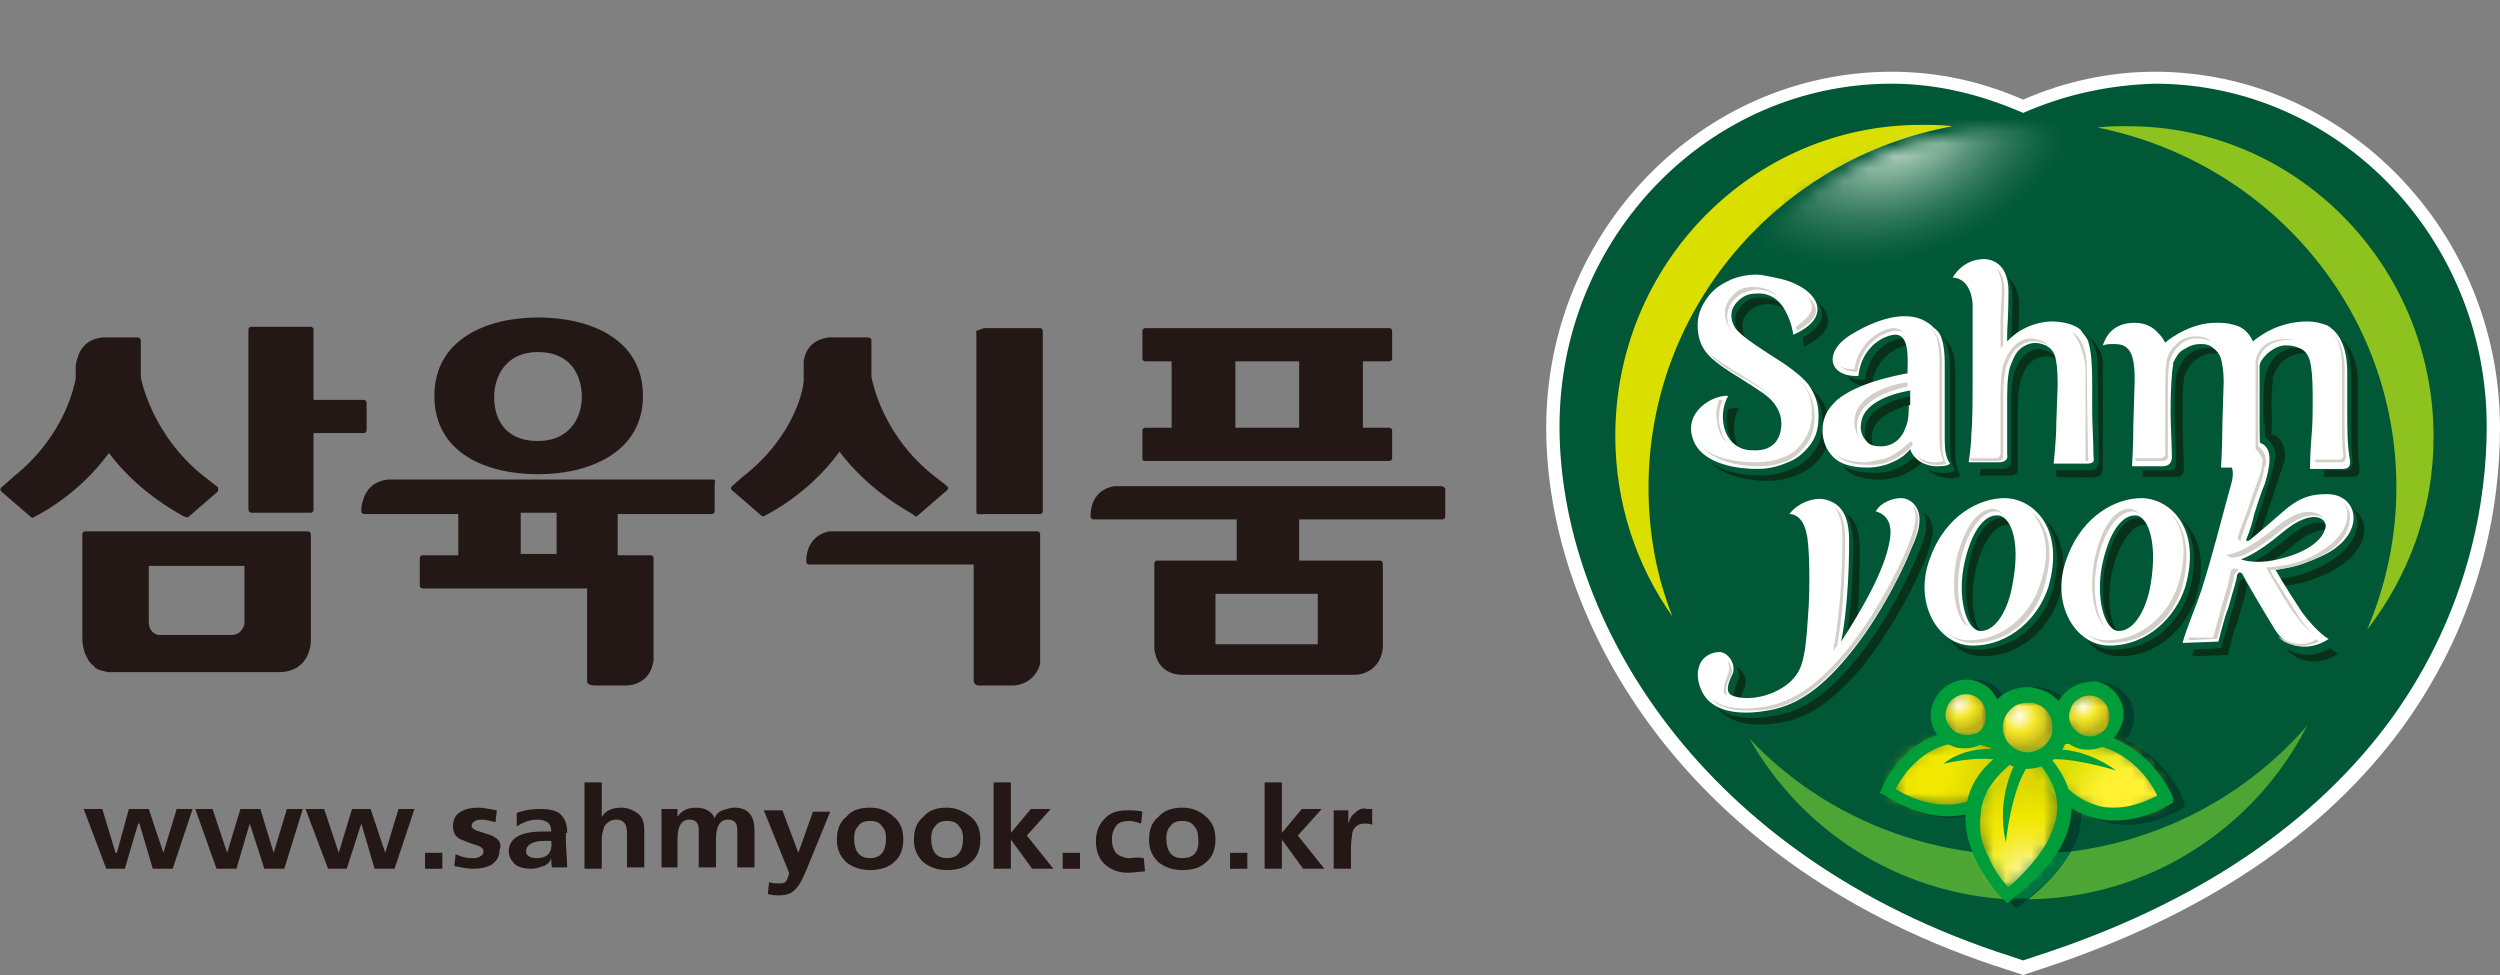 <svg width="200" height="78" viewBox="0 0 200 78" fill="none" xmlns="http://www.w3.org/2000/svg">
<rect x="0" y="0" width="200" height="78" fill="#808080" stroke="none"/>
<g clip-path="url(#clip0_278_920)">
<path d="M83.209 26.249H78.746C78.64 26.249 78.534 26.355 78.108 26.461V40.914C78.108 41.233 78.321 41.126 78.746 41.126H83.209C83.316 41.126 83.422 41.02 83.422 40.914V26.461C83.422 26.355 83.316 26.249 83.209 26.249Z" fill="#231815"/>
<path d="M59.405 38.151L58.555 38.895C58.449 39.001 58.449 39.107 58.555 39.214L60.893 41.233C60.999 41.339 61.105 41.339 61.212 41.233C61.212 41.233 64.612 39.639 67.163 36.132C69.394 39.107 72.264 40.701 73.007 41.127L73.114 41.233C73.22 41.339 73.326 41.339 73.433 41.233L75.77 39.214C75.877 39.107 75.877 39.001 75.77 38.895L75.239 38.47C70.563 35.069 69.819 30.5 69.713 30.181V27.205C69.713 27.099 69.607 26.993 69.394 26.993H66.312C64.719 27.205 64.4 28.268 64.293 28.905V29.331V30.074V30.181C64.4 30.818 63.656 34.856 59.405 38.151Z" fill="#231815"/>
<path d="M82.997 42.508H80.871H78.534H66.312C64.4 42.933 64.506 44.846 64.506 44.846V44.952C64.506 45.058 64.612 45.165 64.719 45.165H77.896V54.41C77.896 54.941 78.427 54.835 78.534 54.835H81.084C81.615 54.835 82.784 54.517 83.21 53.135V42.721C83.21 42.614 83.103 42.508 82.997 42.508Z" fill="#231815"/>
<path d="M91.605 36.876H111.158C111.265 36.876 111.371 36.769 111.371 36.663V34.431C111.371 34.325 111.265 34.219 111.158 34.219H109.033V28.905H111.158C111.265 28.905 111.371 28.799 111.371 28.693V26.461C111.371 26.355 111.265 26.249 111.158 26.249H91.605C91.498 26.249 91.392 26.355 91.392 26.461V28.693C91.392 28.799 91.498 28.905 91.605 28.905H93.73V34.219H91.605C91.498 34.219 91.392 34.325 91.392 34.431V36.663C91.392 36.876 91.498 36.876 91.605 36.876ZM98.831 28.905H103.932V34.219H98.831V28.905Z" fill="#231815"/>
<path d="M115.303 38.895H89.16C87.141 39.214 87.248 41.233 87.248 41.233V41.339C87.248 41.445 87.354 41.551 87.46 41.551H98.937V44.846H92.561C92.455 44.846 92.349 44.952 92.349 45.058V51.966C92.455 52.604 92.774 53.879 94.474 53.985H108.395C108.927 53.985 110.414 53.666 110.627 51.86V51.01V45.058C110.627 44.952 110.521 44.846 110.414 44.846H103.932V41.551H115.409C115.515 41.551 115.622 41.445 115.622 41.339V39.107C115.622 39.001 115.409 38.895 115.303 38.895ZM105.42 47.503V47.715V51.328V51.541H97.237V51.328V47.715V47.503H105.42Z" fill="#231815"/>
<path d="M29.118 31.987H25.08V26.355C25.08 26.249 24.974 26.142 24.867 26.142H20.191C19.979 26.142 19.873 26.142 19.873 26.461V40.701C19.873 41.02 20.085 41.02 20.191 41.02H24.867C24.974 41.02 25.08 40.914 25.08 40.808V34.644H29.118C29.224 34.644 29.331 34.538 29.331 34.431V32.2C29.331 32.093 29.224 31.987 29.118 31.987Z" fill="#231815"/>
<path d="M57.067 38.363H31.031C29.224 38.576 29.012 40.064 28.905 40.595V40.914C28.905 41.02 29.012 41.127 29.118 41.127H36.663V44.421H33.794C33.687 44.421 33.581 44.527 33.581 44.633V46.865C33.581 46.971 33.687 47.078 33.794 47.078H46.971V54.517C46.971 54.835 47.502 54.835 47.609 54.835H50.159C50.691 54.835 52.072 54.517 52.285 52.816V46.865V44.633C52.285 44.527 52.178 44.421 52.072 44.421H49.415V41.127H56.961C57.067 41.127 57.173 41.02 57.173 40.914V38.682C57.279 38.47 57.173 38.363 57.067 38.363ZM44.527 44.315H41.658V41.02H44.527V44.315Z" fill="#231815"/>
<path d="M43.039 37.938C47.078 37.938 51.435 36.238 51.435 31.668C51.435 27.099 47.184 25.398 43.039 25.398C39.001 25.398 34.751 27.099 34.751 31.668C34.751 36.238 38.895 37.938 43.039 37.938ZM43.039 28.162C45.696 28.162 46.546 30.074 46.546 31.775C46.546 33.369 45.59 35.282 43.039 35.282C40.276 35.282 39.533 33.369 39.533 31.775C39.533 30.074 40.489 28.162 43.039 28.162Z" fill="#231815"/>
<path d="M17.322 38.895L16.79 38.47C12.115 35.069 11.264 30.181 11.264 30.181V27.205C11.264 27.099 11.158 26.993 10.946 26.993H9.139H8.183C6.376 27.205 6.163 28.693 6.057 29.224V30.181V30.287C5.951 30.818 5.207 34.856 1.062 38.151L0.956 38.257L0.106 39.001C-0 39.107 -0 39.214 0.106 39.32L2.444 41.339C2.55 41.445 2.657 41.445 2.763 41.339C2.763 41.339 6.163 39.745 8.714 36.238C10.946 39.214 13.815 40.808 14.559 41.233L14.771 41.339C14.878 41.339 14.984 41.445 15.09 41.339L17.428 39.32C17.428 39.107 17.534 39.001 17.322 38.895Z" fill="#231815"/>
<path d="M24.867 48.353V42.721C24.867 42.614 24.761 42.508 24.655 42.508H6.801C6.695 42.508 6.589 42.614 6.589 42.721V51.116C6.589 51.541 6.695 51.966 6.801 52.285C6.801 52.391 6.908 52.391 6.908 52.497C6.908 52.604 7.014 52.604 7.014 52.71C7.014 52.816 7.12 52.816 7.12 52.922C7.12 52.922 7.226 52.922 7.226 53.029L7.333 53.135L7.439 53.241C7.439 53.241 7.545 53.241 7.545 53.347L7.652 53.454C7.758 53.454 7.758 53.56 7.864 53.56C8.077 53.666 8.289 53.666 8.608 53.773H9.564H22.423C24.867 53.666 24.867 51.328 24.867 51.328V48.353ZM11.902 49.734V46.971V45.271H19.554V45.483V46.971V49.947C19.448 50.266 19.235 50.797 18.491 50.797H18.066H12.646C12.327 50.691 11.902 50.478 11.902 49.734Z" fill="#231815"/>
<path d="M13.071 68.225L11.902 64.718H10.308L9.352 68.225H9.245L8.183 64.718H6.695L8.501 69.501H9.989L11.052 65.887H11.158L12.221 69.501H13.815L15.409 64.718H14.134L13.071 68.225Z" fill="#231815"/>
<path d="M21.892 68.225L20.829 64.718H19.235L18.172 68.225L17.003 64.718H15.622L17.322 69.501H18.916L19.979 65.887L21.148 69.501H22.742L24.229 64.718H22.954L21.892 68.225Z" fill="#231815"/>
<path d="M30.818 68.225L29.649 64.718H28.161L27.099 68.225L25.93 64.718H24.442L26.248 69.501H27.736L28.905 65.887L29.968 69.501H31.562L33.156 64.718H31.881L30.818 68.225Z" fill="#231815"/>
<path d="M35.388 68.225H34.006V69.501H35.388V68.225Z" fill="#231815"/>
<path d="M39.533 66.95C39.426 66.844 39.001 66.737 38.364 66.525C37.939 66.419 37.726 66.206 37.726 66.1C37.726 65.781 38.045 65.569 38.47 65.569C38.895 65.569 39.214 65.675 39.639 65.781L39.745 64.825C39.108 64.718 38.682 64.612 38.257 64.612C37.726 64.612 37.195 64.718 36.876 64.931C36.451 65.144 36.238 65.569 36.238 66.1C36.238 66.631 36.451 66.95 36.876 67.163C36.982 67.163 37.301 67.375 38.045 67.588C38.47 67.694 38.682 67.906 38.682 68.119C38.682 68.332 38.576 68.438 38.364 68.544C38.151 68.65 38.045 68.65 37.726 68.65C37.301 68.65 36.876 68.544 36.451 68.332L36.345 69.288C36.876 69.394 37.407 69.501 37.832 69.501C38.47 69.501 38.895 69.394 39.32 69.182C39.745 68.863 39.958 68.544 39.958 68.013C40.17 67.588 39.958 67.163 39.533 66.95Z" fill="#231815"/>
<path d="M45.377 66.631C45.377 65.887 45.164 65.462 44.846 65.144C44.527 64.825 43.889 64.718 43.145 64.718C42.508 64.718 41.87 64.825 41.339 65.037V66.1C41.87 65.781 42.401 65.569 42.933 65.569C43.358 65.569 43.677 65.675 43.783 65.781C43.995 65.887 44.102 66.206 44.102 66.525H43.358C41.658 66.525 40.701 67.056 40.701 68.119C40.701 68.544 40.914 68.863 41.233 69.182C41.551 69.394 41.976 69.501 42.508 69.501C42.827 69.501 43.145 69.394 43.464 69.288C43.783 69.182 43.995 68.969 44.102 68.65C44.102 69.075 44.102 69.288 44.208 69.394H45.377C45.377 68.757 45.271 68.013 45.271 67.163V66.631H45.377ZM42.933 68.65C42.401 68.65 42.083 68.438 42.083 68.119C42.083 67.588 42.614 67.269 43.571 67.269H44.102C44.208 68.225 43.783 68.65 42.933 68.65Z" fill="#231815"/>
<path d="M49.734 64.612C48.99 64.612 48.459 64.825 48.14 65.356V62.593H46.759V69.501H48.14V67.163C48.14 66.737 48.247 66.419 48.353 66.1C48.565 65.781 48.884 65.569 49.309 65.569C49.734 65.569 49.947 65.781 50.053 65.994C50.159 66.206 50.159 66.525 50.159 66.844V69.394H51.541V66.419C51.541 65.887 51.435 65.462 51.116 65.144C50.691 64.825 50.266 64.612 49.734 64.612Z" fill="#231815"/>
<path d="M58.767 64.612C58.448 64.612 58.13 64.718 57.811 64.825C57.492 64.931 57.279 65.144 57.173 65.462C56.961 64.931 56.429 64.612 55.685 64.612C55.048 64.612 54.516 64.825 54.198 65.356V64.718H52.922V69.394H54.198V67.163C54.198 66.1 54.516 65.569 55.154 65.569C55.473 65.569 55.685 65.675 55.792 65.887C55.898 65.994 55.898 66.312 55.898 66.631V69.394H57.279V67.163C57.279 66.1 57.598 65.569 58.236 65.569C58.555 65.569 58.767 65.675 58.873 65.887C58.98 65.994 58.98 66.312 58.98 66.631V69.394H60.361V66.419C60.361 65.25 59.83 64.612 58.767 64.612Z" fill="#231815"/>
<path d="M63.868 68.225L62.593 64.825H61.105L63.124 69.819C63.124 70.032 63.018 70.244 62.912 70.457C62.805 70.669 62.593 70.669 62.274 70.669C61.955 70.669 61.743 70.669 61.53 70.563L61.424 71.52C61.743 71.626 62.061 71.626 62.38 71.626C63.018 71.626 63.443 71.413 63.762 70.988C63.974 70.776 64.187 70.351 64.506 69.607L66.418 64.931H65.037L63.868 68.225Z" fill="#231815"/>
<path d="M69.607 64.612C68.757 64.612 68.119 64.825 67.694 65.356C67.163 65.781 66.95 66.419 66.95 67.163C66.95 67.906 67.163 68.438 67.694 68.969C68.225 69.394 68.863 69.607 69.607 69.607C70.351 69.607 71.095 69.394 71.52 68.969C72.051 68.544 72.264 67.906 72.264 67.163C72.264 66.419 72.051 65.781 71.52 65.356C71.095 64.931 70.457 64.612 69.607 64.612ZM69.607 68.65C68.757 68.65 68.332 68.119 68.332 67.056C68.332 66.631 68.438 66.312 68.65 66.1C68.863 65.781 69.182 65.675 69.607 65.675C70.032 65.675 70.351 65.781 70.563 66.1C70.776 66.312 70.882 66.631 70.882 67.056C70.882 68.119 70.457 68.65 69.607 68.65Z" fill="#231815"/>
<path d="M75.77 64.612C74.92 64.612 74.283 64.825 73.858 65.356C73.326 65.781 73.114 66.419 73.114 67.163C73.114 67.906 73.326 68.438 73.858 68.969C74.389 69.394 75.027 69.607 75.77 69.607C76.621 69.607 77.258 69.394 77.683 68.969C78.215 68.544 78.427 67.906 78.427 67.163C78.427 66.419 78.215 65.781 77.683 65.356C77.152 64.931 76.514 64.612 75.77 64.612ZM75.77 68.65C74.92 68.65 74.495 68.119 74.495 67.056C74.495 66.631 74.602 66.312 74.814 66.1C75.027 65.781 75.345 65.675 75.77 65.675C76.196 65.675 76.514 65.781 76.727 66.1C76.939 66.312 77.046 66.631 77.046 67.056C77.046 68.119 76.621 68.65 75.77 68.65Z" fill="#231815"/>
<path d="M84.059 64.718H82.465L80.871 66.631V62.593H79.49V69.501H80.871V67.163L82.572 69.501H84.272L82.147 66.844L84.059 64.718Z" fill="#231815"/>
<path d="M86.398 68.225H85.016V69.501H86.398V68.225Z" fill="#231815"/>
<path d="M90.33 68.65C89.904 68.65 89.479 68.438 89.267 68.225C89.054 67.906 88.948 67.588 88.948 67.163C88.948 66.737 89.054 66.419 89.267 66.1C89.479 65.781 89.904 65.675 90.33 65.675C90.648 65.675 90.967 65.781 91.286 65.887L91.392 64.931C90.967 64.825 90.542 64.825 90.117 64.825C89.373 64.825 88.736 65.037 88.311 65.569C87.885 65.994 87.673 66.631 87.673 67.269C87.673 68.013 87.885 68.65 88.311 69.075C88.736 69.501 89.373 69.819 90.223 69.819C90.755 69.819 91.18 69.713 91.605 69.713L91.499 68.65C90.967 68.544 90.648 68.65 90.33 68.65Z" fill="#231815"/>
<path d="M94.58 64.612C93.836 64.612 93.092 64.825 92.667 65.356C92.136 65.781 91.923 66.419 91.923 67.163C91.923 67.906 92.136 68.438 92.667 68.969C93.199 69.394 93.836 69.607 94.58 69.607C95.43 69.607 96.068 69.394 96.493 68.969C97.024 68.544 97.237 67.906 97.237 67.163C97.237 66.419 97.024 65.781 96.493 65.356C96.068 64.931 95.43 64.612 94.58 64.612ZM94.58 68.65C93.73 68.65 93.305 68.119 93.305 67.056C93.305 66.631 93.411 66.312 93.624 66.1C93.836 65.781 94.155 65.675 94.58 65.675C95.005 65.675 95.324 65.781 95.537 66.1C95.749 66.312 95.855 66.631 95.855 67.056C95.962 68.119 95.537 68.65 94.58 68.65Z" fill="#231815"/>
<path d="M99.787 68.225H98.406V69.501H99.787V68.225Z" fill="#231815"/>
<path d="M105.739 64.718H104.145L102.55 66.631V62.593H101.169V69.501H102.55V67.163L104.251 69.501H105.951L103.826 66.844L105.739 64.718Z" fill="#231815"/>
<path d="M108.395 65.037C108.076 65.25 107.97 65.569 107.864 65.887V64.825H106.695V69.501H108.076V67.8C108.076 67.269 108.183 66.844 108.183 66.631C108.289 66.206 108.608 65.887 109.139 65.887C109.458 65.887 109.564 65.887 109.777 65.994V64.718C109.67 64.718 109.564 64.718 109.352 64.718C109.033 64.612 108.714 64.718 108.395 65.037Z" fill="#231815"/>
<path d="M161.849 7.97C158.449 6.482 154.942 5.739 151.328 5.739C136.132 5.739 123.698 18.491 123.698 34.219C123.698 49.947 135.069 69.501 160.574 77.577L161.849 78.002L163.124 77.577C176.196 73.326 185.972 66.737 192.242 58.13C198.619 49.309 200 40.276 200 34.219C200 18.491 187.566 5.739 172.37 5.739C168.863 5.739 165.25 6.482 161.849 7.97Z" fill="white"/>
<path d="M161.849 9.033C158.448 7.545 154.941 6.695 151.328 6.695C136.663 6.695 124.761 19.022 124.761 34.113C124.761 49.416 135.919 68.544 160.893 76.514L161.849 76.833L162.805 76.514C175.664 72.37 185.228 65.887 191.392 57.386C197.556 48.778 198.937 39.958 198.937 34.113C198.937 19.022 187.035 6.695 172.37 6.695C168.756 6.801 165.25 7.545 161.849 9.033Z" fill="#005837"/>
<path d="M181.19 33.156V34.963C181.19 34.963 182.04 35.494 182.04 36.451C182.04 37.407 179.915 43.464 179.915 43.464L180.34 43.146L180.765 42.933L182.784 36.769C182.784 36.769 182.997 35.069 181.722 34.75V32.944L181.19 33.156Z" fill="#073118"/>
<path d="M181.722 33.9V32.2C181.722 31.137 181.828 30.606 181.828 30.181C182.04 29.649 182.359 29.012 182.891 28.693C183.422 28.374 183.741 28.268 184.272 28.268C184.697 28.268 184.91 28.268 185.122 28.48L185.016 28.374C184.697 27.949 184.378 27.843 183.741 27.843C183.209 27.843 182.784 27.949 182.359 28.268C181.828 28.587 181.509 29.224 181.297 29.756C181.19 30.181 181.084 30.712 181.084 31.775V33.475C181.084 33.581 181.084 33.581 181.084 33.688C181.297 34.325 181.722 34.644 181.722 33.9Z" fill="#073118"/>
<path d="M188.098 38.151C188.523 38.151 188.842 38.045 188.736 37.407C188.629 36.451 188.629 35.175 188.629 33.9V30.712C188.629 28.587 187.885 27.63 187.354 27.205C187.779 27.736 188.098 28.693 188.098 30.181V33.369C188.098 34.75 188.098 36.026 188.204 36.876C188.204 37.407 187.992 37.62 187.567 37.62H185.972C185.972 37.726 185.972 37.938 185.866 38.151H188.098Z" fill="#073118"/>
<path d="M156.217 10.096C155.367 9.989 154.516 9.989 153.666 9.989C140.17 9.989 129.224 21.148 129.224 34.856C129.224 40.276 130.924 45.271 133.794 49.309C132.518 46.121 131.881 42.614 131.881 39.001C131.881 24.655 142.295 12.646 156.217 10.096Z" fill="#DADF00"/>
<path d="M191.711 39.001C191.711 43.039 190.861 46.865 189.373 50.372C192.667 46.121 194.687 40.808 194.687 34.963C194.687 21.254 183.741 10.096 170.245 10.096C169.394 10.096 168.65 10.096 167.8 10.202C181.509 12.965 191.711 24.761 191.711 39.001Z" fill="#8DC21F"/>
<mask id="mask0_278_920" style="mask-type:luminance" maskUnits="userSpaceOnUse" x="139" y="10" width="28" height="17">
<path d="M150.478 12.327C144.952 14.559 138.363 19.66 139.32 23.805C140.17 27.63 149.841 26.886 155.473 24.867C160.999 22.848 167.481 16.472 166.844 12.646C166.525 10.839 164.293 10.202 161.424 10.202C157.917 10.202 153.56 11.158 150.478 12.327Z" fill="white"/>
</mask>
<g mask="url(#mask0_278_920)">
<path d="M135.707 11.158L165.675 0L170.138 26.674L140.064 37.832L135.707 11.158Z" fill="url(#paint0_radial_278_920)"/>
</g>
<path d="M139.107 56.323H139.213C139.213 56.004 139.32 55.473 139.532 55.048C139.851 54.41 139.532 53.666 138.895 53.347C139.107 53.666 139.213 54.198 139.001 54.517C138.682 55.26 138.47 56.111 139.107 56.323Z" fill="#073118"/>
<path d="M153.879 41.02C153.985 41.233 154.092 41.552 154.092 41.977C154.092 42.721 153.879 43.358 153.348 44.527C153.029 45.377 151.116 49.628 148.353 52.922C145.909 55.898 143.89 56.961 141.871 57.279C139.426 57.705 138.045 57.173 137.407 56.642C137.513 56.854 137.726 57.067 137.939 57.173C138.682 57.705 139.958 58.236 142.402 57.811C144.421 57.492 146.44 56.323 148.884 53.454C151.647 50.053 153.56 45.909 153.879 45.059C154.41 43.889 154.517 43.252 154.623 42.508C154.623 41.764 154.304 41.233 153.879 41.02Z" fill="#073118"/>
<path d="M148.459 50.372C148.672 48.99 148.778 46.865 148.778 43.996C148.778 42.508 148.459 41.551 147.715 41.127C148.034 41.658 148.247 42.402 148.247 43.464C148.247 48.778 147.609 51.541 147.609 51.541C147.928 51.222 148.247 50.797 148.459 50.372Z" fill="#073118"/>
<path d="M160.574 41.977C160.68 41.977 160.892 41.977 160.999 42.083C160.68 41.658 160.361 41.445 160.042 41.445C159.192 41.445 158.023 42.508 157.492 45.165C156.96 47.715 157.492 50.159 158.448 50.584C157.811 49.628 157.598 47.715 158.023 45.696C158.661 43.039 159.723 41.977 160.574 41.977Z" fill="#073118"/>
<path d="M163.55 41.551C164.506 42.721 164.931 44.633 164.187 47.29C163.443 49.734 161.318 51.966 158.13 51.966C157.386 51.966 156.642 51.647 156.004 51.222C156.642 52.072 157.598 52.497 158.661 52.497C161.743 52.497 163.975 50.159 164.719 47.822C165.569 44.74 164.825 42.614 163.55 41.551Z" fill="#073118"/>
<path d="M171.52 41.977C171.626 41.977 171.839 41.977 171.945 42.083C171.626 41.658 171.307 41.445 170.989 41.445C170.138 41.445 169.076 42.508 168.438 45.165C167.907 47.715 168.438 50.159 169.395 50.584C168.757 49.628 168.544 47.715 168.969 45.696C169.607 43.039 170.776 41.977 171.52 41.977Z" fill="#073118"/>
<path d="M174.495 41.551C175.452 42.721 175.877 44.633 175.133 47.29C174.389 49.734 172.264 51.966 169.076 51.966C168.225 51.966 167.588 51.647 166.95 51.222C167.588 52.072 168.544 52.497 169.607 52.497C172.689 52.497 174.92 50.159 175.664 47.822C176.621 44.74 175.771 42.614 174.495 41.551Z" fill="#073118"/>
<path d="M182.891 51.86C184.06 53.347 186.079 53.029 187.035 52.285C187.035 52.285 186.823 52.178 186.398 51.86C185.547 52.391 184.06 52.71 182.891 51.86Z" fill="#073118"/>
<path d="M179.171 46.546C179.065 46.759 179.065 47.078 178.958 47.503C178.852 48.034 178.64 48.672 178.427 49.309C178.321 49.734 177.683 51.86 177.683 51.86L175.558 51.966C175.451 52.178 175.451 52.391 175.345 52.497L178.214 52.391C178.214 52.391 178.746 50.266 178.958 49.841C179.171 49.203 179.277 48.672 179.49 48.034C179.596 47.609 179.702 47.29 179.702 47.078C179.702 46.971 179.809 46.971 179.809 46.865C179.702 46.653 179.596 46.546 179.596 46.44C179.49 46.227 179.277 46.334 179.171 46.546Z" fill="#073118"/>
<path d="M188.31 40.808C189.054 41.977 188.417 44.102 185.335 45.483C184.378 45.909 183.847 46.121 182.253 46.334C182.997 47.609 183.847 49.097 184.378 49.734C184.91 50.478 185.335 50.903 185.76 51.222C185.547 50.903 185.228 50.584 184.91 50.266C184.485 49.628 183.528 48.14 182.784 46.865C184.272 46.653 184.91 46.44 185.866 46.015C189.479 44.421 189.798 41.764 188.31 40.808Z" fill="#073118"/>
<path d="M186.504 42.402C186.291 41.764 185.122 41.233 182.997 43.039C180.872 44.846 179.703 45.165 179.703 45.165C179.703 45.165 180.128 45.377 180.978 45.377C181.509 45.058 182.359 44.527 183.528 43.571C184.91 42.402 185.866 42.295 186.504 42.402Z" fill="#073118"/>
<path d="M143.145 41.127C143.783 40.276 145.058 39.745 146.015 39.958C147.29 40.276 147.928 41.233 147.928 43.252C147.928 48.565 147.29 51.328 147.29 51.328C150.053 47.078 151.009 44.633 151.222 42.933C151.435 41.127 150.053 40.914 150.053 40.914C150.478 40.17 151.435 39.851 152.072 39.851C152.816 39.851 153.56 40.489 153.56 41.551C153.56 42.295 153.347 42.933 152.816 44.102C152.497 44.952 150.584 49.203 147.821 52.497C145.377 55.473 143.358 56.536 141.339 56.854C138.895 57.279 137.513 56.748 136.876 56.217C136.132 55.685 135.6 54.304 135.919 53.347C136.132 52.497 137.088 52.072 137.726 52.178C138.47 52.391 138.895 53.347 138.576 53.985C138.257 54.623 137.938 55.473 138.682 55.685C139.957 56.111 141.976 55.685 143.252 54.517C144.102 53.666 144.421 52.922 144.633 49.416C144.846 46.971 144.739 43.358 144.527 42.721C144.208 41.02 143.145 41.127 143.145 41.127Z" fill="white"/>
<path d="M160.361 39.851C158.448 39.851 155.685 41.127 154.41 44.633C153.029 48.247 155.048 51.647 157.811 51.647C160.893 51.647 163.124 49.309 163.868 46.971C165.25 42.189 162.593 39.851 160.361 39.851ZM160.999 46.759C160.68 48.672 159.724 50.478 158.448 50.478C157.28 50.478 156.536 47.715 157.173 44.952C157.811 42.189 158.874 41.233 159.724 41.233C160.68 41.127 161.743 42.933 160.999 46.759Z" fill="white"/>
<path d="M171.307 39.851C169.394 39.851 166.631 41.127 165.356 44.633C163.975 48.247 165.994 51.647 168.757 51.647C171.838 51.647 174.07 49.309 174.814 46.971C176.196 42.189 173.539 39.851 171.307 39.851ZM172.051 46.759C171.732 48.672 170.776 50.478 169.501 50.478C168.332 50.478 167.588 47.715 168.225 44.952C168.863 42.189 169.926 41.233 170.776 41.233C171.626 41.127 172.689 42.933 172.051 46.759Z" fill="white"/>
<path d="M186.185 39.532C185.122 39.532 184.166 39.639 182.784 40.808C182.04 41.445 180.978 42.402 179.915 43.252C179.809 43.252 179.703 43.358 179.703 43.146C180.021 42.402 180.234 41.658 180.34 41.127C180.553 40.489 180.871 39.426 181.19 38.682C182.04 35.919 181.297 35.494 180.34 35.282C178.746 35.069 177.79 36.663 177.79 36.663C177.79 36.663 178.959 36.876 178.534 38.576C177.79 41.233 177.046 44.315 176.089 47.29C175.664 48.565 174.92 50.266 174.602 51.435L177.471 51.328C177.471 51.328 178.002 49.203 178.215 48.778C178.427 48.14 178.534 47.609 178.746 46.971C178.852 46.546 178.959 46.227 178.959 46.015C179.065 45.802 179.171 45.696 179.384 45.909C179.703 46.546 181.084 48.884 181.934 50.266C183.103 52.285 185.229 51.86 186.291 51.116C186.291 51.116 185.441 50.691 184.166 48.99C183.741 48.353 182.784 46.865 182.04 45.59C183.528 45.377 184.166 45.165 185.122 44.74C189.479 43.146 188.842 39.532 186.185 39.532ZM182.678 44.633C180.446 45.271 179.277 44.74 179.277 44.74C179.277 44.74 180.446 44.421 182.572 42.614C185.229 40.383 186.398 41.658 185.972 42.402C185.76 43.146 184.697 44.102 182.678 44.633Z" fill="white"/>
<path d="M139.214 36.026C138.576 35.069 138.576 33.581 139.107 32.625C138.895 32.625 138.576 32.625 138.257 32.731C137.938 33.9 138.257 35.282 139.214 36.026Z" fill="#073118"/>
<path d="M141.445 38.47C142.402 38.47 143.252 38.257 143.89 37.938C144.74 37.62 145.377 36.982 145.802 36.344C146.228 35.707 146.334 34.963 146.334 34.219C146.334 33.156 146.015 32.306 145.484 31.668C145.271 31.456 145.059 31.243 144.846 31.031C144.846 31.137 144.952 31.137 144.952 31.243C145.484 31.987 145.802 32.731 145.802 33.794C145.802 34.538 145.696 35.282 145.271 35.919C144.846 36.557 144.208 37.194 143.358 37.513C142.614 37.832 141.87 38.045 140.914 38.045C139.32 38.045 137.726 37.726 136.77 36.876C137.62 37.938 139.533 38.47 141.445 38.47Z" fill="#073118"/>
<path d="M139.745 27.205C139.426 26.674 139.108 25.717 139.851 24.973C140.276 24.548 140.808 24.336 141.339 24.336C141.977 24.336 142.402 24.442 142.827 24.761C142.402 24.23 141.871 23.805 140.808 23.805C140.17 23.805 139.745 24.017 139.32 24.442C138.47 25.292 138.895 26.355 139.214 26.78C139.426 26.993 139.639 27.099 139.745 27.205Z" fill="#073118"/>
<path d="M145.377 24.123C146.015 24.973 146.015 26.036 144.208 26.992C144.315 27.418 144.315 27.736 144.315 27.736C146.972 26.461 146.44 25.08 145.377 24.123Z" fill="#073118"/>
<path d="M143.889 22.848C145.377 23.592 146.546 25.398 143.464 26.78C143.464 26.78 143.358 25.824 142.827 24.867C142.508 24.23 141.764 23.379 140.489 23.486C139.851 23.486 139.426 23.698 139.001 24.123C138.151 24.973 138.576 26.036 139.001 26.461C139.426 26.886 139.957 27.311 141.445 28.268C143.145 29.331 143.996 29.968 144.633 30.712C145.164 31.456 145.483 32.2 145.483 33.263C145.483 34.006 145.377 34.75 144.952 35.388C144.527 36.026 143.889 36.663 143.039 36.982C142.295 37.301 141.551 37.513 140.595 37.513C138.363 37.513 136.132 36.876 135.494 35.282C134.537 32.944 137.088 31.562 138.257 31.668C137.513 32.944 137.726 34.963 139.001 35.707C139.532 36.026 139.957 36.026 140.489 36.026C141.87 36.026 142.508 35.069 142.508 33.9C142.508 33.263 142.295 32.731 141.87 32.2C141.445 31.668 140.914 31.35 139.426 30.393C138.044 29.543 137.088 28.905 136.557 28.268C136.025 27.63 135.813 26.886 135.813 26.036C135.813 25.292 136.025 24.655 136.45 24.017C136.875 23.379 137.301 22.954 138.151 22.529C138.895 22.104 140.064 21.892 140.914 21.998C141.976 22.21 142.933 22.317 143.889 22.848Z" fill="white"/>
<path d="M139.426 30.074C138.151 29.331 137.407 28.799 136.875 28.374C137.301 29.012 137.938 29.331 139.32 30.181L139.745 30.393C140.914 31.137 141.339 31.35 141.764 31.775C141.339 31.35 140.807 30.925 139.426 30.074Z" fill="#D2CFC7"/>
<path d="M144.952 24.548C144.952 25.08 144.421 25.611 143.677 26.142C143.677 26.249 143.677 26.355 143.783 26.461C144.739 25.93 145.271 25.398 145.271 24.867C145.271 24.442 144.952 24.017 144.633 23.698C144.739 23.911 144.952 24.23 144.952 24.548Z" fill="#D2CFC7"/>
<path d="M137.407 34.006C137.513 34.644 137.832 35.175 138.257 35.494C137.938 35.175 137.726 34.75 137.62 34.219C137.513 33.9 137.513 33.688 137.513 33.369C137.513 32.837 137.62 32.412 137.832 31.987H137.513C137.407 32.306 137.301 32.837 137.301 33.156C137.301 33.475 137.407 33.688 137.407 34.006Z" fill="#D2CFC7"/>
<path d="M140.276 22.954C139.532 22.954 139.001 23.167 138.576 23.698C137.619 24.655 138.045 25.824 138.47 26.461C138.576 26.567 138.576 26.567 138.682 26.674C138.151 26.142 137.832 24.867 138.788 23.911C139.214 23.486 139.745 23.273 140.489 23.167C141.233 23.167 141.87 23.379 142.295 23.805C141.87 23.273 141.126 22.954 140.276 22.954Z" fill="#D2CFC7"/>
<path d="M144.952 33.05C144.952 33.9 144.74 34.538 144.421 35.069C143.996 35.813 143.358 36.344 142.721 36.557C141.977 36.876 141.233 36.982 140.383 36.982C138.895 36.982 137.195 36.663 136.238 35.813C137.195 36.876 139.001 37.301 140.595 37.301C141.446 37.301 142.189 37.194 142.933 36.876C143.677 36.557 144.209 36.026 144.634 35.388C144.952 34.856 145.165 34.219 145.165 33.369C145.165 32.412 144.952 31.668 144.421 30.924C144.315 30.712 144.102 30.606 143.89 30.393C143.996 30.5 144.102 30.606 144.209 30.712C144.74 31.35 144.952 32.093 144.952 33.05Z" fill="#D2CFC7"/>
<path d="M138.257 53.879C137.938 54.623 137.832 55.154 137.938 55.473C138.045 55.579 138.151 55.685 138.257 55.792C138.257 55.792 138.257 55.685 138.151 55.685C138.045 55.26 138.045 54.729 138.47 54.091C138.576 53.879 138.576 53.56 138.47 53.241C138.363 53.029 138.257 52.922 138.151 52.816C138.257 52.922 138.257 52.922 138.257 53.029C138.363 53.347 138.363 53.666 138.257 53.879Z" fill="#D2CFC7"/>
<path d="M152.923 40.383C153.135 40.595 153.241 40.914 153.241 41.339C153.241 41.977 153.029 42.614 152.604 43.783C152.604 43.783 150.691 48.459 147.609 52.178C145.377 54.835 143.465 56.111 141.233 56.536C139.32 56.854 137.832 56.642 136.876 55.898L136.77 55.792C136.876 55.898 136.982 56.004 137.088 56.111C138.045 56.854 139.533 56.961 141.445 56.748C143.571 56.429 145.59 55.048 147.822 52.391C150.903 48.778 152.816 44.102 152.816 43.996C153.348 42.827 153.454 42.189 153.454 41.551C153.454 41.02 153.241 40.595 152.923 40.383Z" fill="#D2CFC7"/>
<path d="M146.652 52.072L146.971 51.647C147.184 50.478 147.609 47.822 147.609 43.146C147.609 41.87 147.396 41.02 146.759 40.595C147.184 41.127 147.396 41.87 147.396 42.933C147.396 48.247 146.759 51.541 146.652 52.072Z" fill="#D2CFC7"/>
<path d="M162.593 41.02C162.699 41.127 162.699 41.233 162.805 41.339C163.762 42.614 163.974 44.527 163.23 46.653C162.593 48.884 160.467 51.222 157.492 51.222C156.748 51.222 156.004 50.903 155.473 50.372C156.11 51.01 156.854 51.435 157.811 51.435C160.892 51.435 162.912 49.203 163.549 46.865C164.187 44.633 164.081 42.827 163.124 41.552C162.912 41.339 162.805 41.233 162.593 41.02Z" fill="#D2CFC7"/>
<path d="M157.492 50.159C156.642 49.203 156.43 46.865 156.855 44.846C157.492 41.977 158.767 40.914 159.618 40.914C159.83 40.914 160.149 41.02 160.361 41.233C160.043 40.914 159.724 40.701 159.405 40.701C158.449 40.701 157.28 41.764 156.536 44.633C156.111 46.759 156.323 48.99 157.173 49.947C157.386 50.053 157.492 50.159 157.492 50.159Z" fill="#D2CFC7"/>
<path d="M168.438 50.159C167.588 49.203 167.375 46.865 167.8 44.846C168.438 41.977 169.713 40.914 170.563 40.914C170.776 40.914 171.094 41.02 171.307 41.233C170.988 40.914 170.669 40.701 170.351 40.701C169.394 40.701 168.225 41.764 167.588 44.633C167.162 46.759 167.375 48.99 168.225 49.947C168.331 50.053 168.438 50.159 168.438 50.159Z" fill="#D2CFC7"/>
<path d="M174.07 41.552C173.964 41.339 173.751 41.233 173.645 41.02C173.751 41.127 173.751 41.233 173.858 41.339C174.814 42.614 174.92 44.527 174.283 46.653C173.645 48.884 171.52 51.222 168.544 51.222C167.8 51.222 167.056 50.903 166.525 50.372C167.163 51.01 167.906 51.435 168.863 51.435C171.945 51.435 173.964 49.203 174.601 46.865C175.133 44.74 175.027 42.827 174.07 41.552Z" fill="#D2CFC7"/>
<path d="M180.659 38.363L180.128 39.851L179.809 40.808L179.596 41.339L179.065 42.827C178.959 43.039 179.065 43.252 179.171 43.252H179.278C179.278 43.146 179.278 43.146 179.278 43.039L179.809 41.551L180.021 41.02L180.34 40.064L180.872 38.576C181.084 37.938 181.19 37.301 181.19 36.876H180.978C180.978 37.407 180.872 37.832 180.659 38.363Z" fill="#D2CFC7"/>
<path d="M178.746 45.483C178.533 45.483 178.427 45.696 178.427 45.909L178.214 46.865L177.683 48.672C177.683 48.672 177.152 50.691 177.046 51.01C176.833 51.01 175.026 51.01 175.026 51.01L175.133 51.222C175.133 51.222 177.045 51.116 177.364 51.116C177.471 50.797 178.002 48.778 178.002 48.778L178.533 46.971L178.746 46.015C178.852 45.802 178.958 45.696 179.065 45.59C179.171 45.59 179.171 45.59 179.277 45.696C179.065 45.483 178.852 45.483 178.746 45.483Z" fill="#D2CFC7"/>
<path d="M183.422 51.435C182.997 51.328 182.572 51.116 182.253 50.903C182.572 51.328 183.103 51.541 183.634 51.647C184.378 51.753 185.016 51.541 185.547 51.328C185.441 51.222 185.335 51.222 185.335 51.116C184.91 51.435 184.166 51.647 183.422 51.435Z" fill="#D2CFC7"/>
<path d="M184.91 44.846C187.247 43.889 187.991 42.508 187.991 41.445C187.991 41.339 187.991 41.233 187.991 41.127C187.885 40.701 187.673 40.383 187.46 40.17C187.566 40.383 187.779 40.595 187.779 40.914C187.779 41.02 187.779 41.127 187.779 41.233C187.779 42.295 186.929 43.571 184.697 44.633C183.741 45.059 183.209 45.165 181.721 45.377H181.296L181.509 45.802C182.253 47.078 183.103 48.565 183.634 49.203C184.059 49.841 184.484 50.266 184.91 50.584C184.591 50.266 184.272 49.841 183.953 49.416C183.528 48.778 182.678 47.29 181.828 46.015L181.615 45.59H182.04C183.422 45.377 183.953 45.165 184.91 44.846Z" fill="#D2CFC7"/>
<path d="M179.171 44.527C179.171 44.527 180.34 44.208 182.359 42.508C184.485 40.808 185.547 41.233 185.866 41.445C185.866 41.339 185.76 41.339 185.654 41.233C185.335 41.02 184.272 40.383 182.04 42.189C180.021 43.889 178.852 44.208 178.852 44.208L178.108 44.421L178.533 44.633L179.171 44.527Z" fill="#D2CFC7"/>
<path d="M153.029 32.306V31.668C151.222 31.987 149.309 32.837 149.203 34.325C149.097 34.963 149.309 35.494 149.628 35.707C149.734 35.813 149.841 35.813 149.947 35.919C149.841 35.6 149.734 35.282 149.734 34.856C149.841 33.475 151.435 32.731 153.029 32.306Z" fill="#073118"/>
<path d="M153.773 36.982C153.56 36.769 153.454 36.451 153.348 36.344C153.029 36.663 152.497 37.194 151.647 37.513C151.222 37.726 150.585 37.832 149.947 37.832C148.778 37.832 147.928 37.62 147.396 37.194C147.503 37.301 147.609 37.407 147.609 37.513C148.14 38.045 148.991 38.363 150.372 38.363C150.903 38.363 151.541 38.257 152.072 38.045C152.923 37.726 153.454 37.301 153.773 36.982Z" fill="#073118"/>
<path d="M155.792 38.257C156.111 38.257 156.642 38.257 156.855 38.045C156.536 37.62 156.429 36.982 156.429 36.238V29.968C156.429 29.118 156.323 28.48 156.217 28.162C156.111 27.736 155.898 27.418 155.686 27.205C155.579 27.099 155.473 26.993 155.367 26.886C155.579 27.099 155.686 27.418 155.792 27.736C155.898 28.162 156.004 28.693 156.004 29.543V35.813C156.004 36.557 156.111 37.194 156.429 37.62C156.217 37.832 155.686 37.832 155.367 37.832C154.835 37.832 154.41 37.62 154.198 37.513C154.41 37.726 154.835 38.151 155.792 38.257Z" fill="#073118"/>
<path d="M149.734 30.924C149.947 28.799 151.541 27.736 152.603 27.63C152.71 27.63 152.816 27.63 152.922 27.63C152.816 27.311 152.497 26.992 152.072 27.099C151.009 27.205 149.415 28.268 149.203 30.393C148.565 30.393 148.14 30.287 147.821 30.074C148.034 30.606 148.671 30.924 149.734 30.924Z" fill="#073118"/>
<path d="M156.004 37.088C155.685 36.663 155.579 36.026 155.579 35.282V29.012C155.579 28.162 155.473 27.524 155.367 27.205C155.26 26.78 155.048 26.461 154.729 26.249C153.135 24.548 150.372 25.398 148.246 26.674C145.802 28.055 146.227 30.181 148.672 30.074C148.884 27.949 150.478 26.886 151.541 26.78C152.816 26.674 152.604 28.799 152.604 29.862C151.541 30.074 148.672 30.606 146.971 31.987C146.652 32.306 146.334 32.625 146.121 33.05C145.909 33.475 145.802 33.9 145.802 34.431C145.802 35.282 146.121 36.026 146.652 36.557C147.184 37.088 148.034 37.407 149.415 37.407C149.947 37.407 150.584 37.301 151.116 37.088C151.966 36.769 152.497 36.344 152.816 35.919C152.922 36.344 153.454 37.194 154.835 37.301C155.26 37.301 155.792 37.301 156.004 37.088ZM152.71 32.412C152.71 33.369 152.604 33.9 152.391 34.325C152.178 34.963 151.541 35.707 150.478 35.707C149.947 35.707 149.522 35.6 149.309 35.282C148.99 34.963 148.778 34.431 148.884 33.9C148.99 32.412 150.903 31.562 152.816 31.243V32.412H152.71Z" fill="white"/>
<path d="M151.435 26.249C150.372 26.355 148.672 27.418 148.353 29.543C147.822 29.543 147.397 29.437 147.184 29.224C147.397 29.543 147.928 29.756 148.566 29.756C148.884 27.63 150.478 26.567 151.647 26.461C151.966 26.461 152.179 26.461 152.391 26.674C152.391 26.567 152.285 26.567 152.285 26.567C152.073 26.355 151.754 26.249 151.435 26.249Z" fill="#D2CFC7"/>
<path d="M152.498 35.6C152.391 35.707 151.86 36.238 150.903 36.663C150.478 36.769 149.947 36.876 149.309 36.982C148.14 36.982 147.397 36.769 146.865 36.344C146.865 36.344 146.865 36.451 146.972 36.451C147.503 36.982 148.353 37.194 149.628 37.194C150.266 37.194 150.797 37.088 151.222 36.876C152.179 36.451 152.71 35.919 152.816 35.813L153.029 35.6L152.923 35.282L152.498 35.6Z" fill="#D2CFC7"/>
<path d="M148.566 34.113C148.566 34.006 148.566 34.006 148.566 33.9C148.672 32.519 150.16 31.456 152.604 30.925V30.606H152.391C149.947 31.031 148.459 32.2 148.353 33.581C148.353 33.688 148.353 33.688 148.353 33.794C148.353 34.325 148.566 34.856 148.884 35.175C148.884 35.175 148.991 35.175 148.991 35.282C148.672 35.069 148.566 34.644 148.566 34.113Z" fill="#D2CFC7"/>
<path d="M155.154 28.905V35.175C155.154 35.813 155.26 36.344 155.473 36.876C155.26 36.982 155.048 36.982 154.729 36.982C154.198 36.982 153.772 36.769 153.454 36.557C153.666 36.876 154.198 37.194 154.941 37.194C155.26 37.194 155.473 37.194 155.685 37.088C155.473 36.663 155.366 36.132 155.366 35.388V29.118C155.366 28.268 155.26 27.736 155.154 27.311C155.048 26.993 154.835 26.674 154.623 26.355C154.516 26.249 154.516 26.249 154.41 26.142C154.623 26.355 154.729 26.674 154.941 26.993C155.048 27.418 155.154 28.055 155.154 28.905Z" fill="#D2CFC7"/>
<path d="M139.958 59.086C144.102 66.419 151.753 71.413 160.574 71.945C160.149 71.52 158.98 70.138 158.342 68.225C151.116 67.375 144.633 64.081 139.958 59.086Z" fill="#4CA535"/>
<path d="M184.591 58.023C179.915 63.443 173.22 67.163 165.675 68.119C164.931 69.394 163.868 70.669 162.274 71.945C171.945 71.838 180.447 66.206 184.591 58.023Z" fill="#4CA535"/>
<path d="M165.675 68.119C166.312 67.056 166.525 65.994 166.525 64.931C166.95 65.144 167.375 65.462 167.8 65.569C169.819 66.312 172.051 66.1 174.495 64.718L174.814 64.506L174.708 64.081C174.708 63.974 173.432 60.786 170.244 59.299C170.138 59.299 170.138 59.299 170.032 59.192C170.35 58.874 170.563 58.342 170.669 57.917C170.988 56.429 170.032 54.942 168.438 54.623C167.694 54.517 166.95 54.623 166.312 55.048C165.887 55.367 165.568 55.685 165.356 56.111C164.931 55.579 164.293 55.26 163.549 55.048C162.699 54.835 161.743 55.048 160.999 55.473C160.786 55.579 160.574 55.792 160.361 55.898C160.042 55.154 159.298 54.517 158.342 54.41C157.598 54.304 156.854 54.41 156.217 54.835C155.579 55.26 155.154 55.898 154.941 56.642C154.729 57.386 154.941 58.236 155.366 58.767H155.26C152.072 59.83 150.797 63.018 150.691 63.124L150.478 63.549L150.903 63.762C153.241 65.25 155.473 65.675 157.598 65.25C157.598 66.206 157.704 67.056 158.023 67.906C159.192 68.013 160.255 68.119 161.424 68.119C163.124 68.332 164.399 68.332 165.675 68.119Z" fill="#003F2B"/>
<path d="M160.574 71.945C160.68 72.051 160.68 72.051 160.68 72.051L161.318 72.689L161.955 72.157C162.061 72.051 162.168 72.051 162.168 71.945C162.062 71.945 162.061 71.945 161.955 71.945C161.53 71.945 161.105 71.945 160.574 71.945Z" fill="#003F2B"/>
<path d="M165.675 68.119C164.399 68.225 163.124 68.332 161.849 68.332C160.68 68.332 159.511 68.225 158.448 68.119C159.086 70.032 160.361 71.413 160.68 71.838C161.105 71.838 161.636 71.838 162.061 71.838C162.168 71.838 162.168 71.838 162.274 71.838C163.762 70.669 164.931 69.394 165.675 68.119Z" fill="#007440"/>
<mask id="mask1_278_920" style="mask-type:luminance" maskUnits="userSpaceOnUse" x="162" y="58" width="12" height="8">
<path d="M173.326 58.98H162.487V65.25H173.326V58.98Z" fill="white"/>
</mask>
<g mask="url(#mask1_278_920)">
<mask id="mask2_278_920" style="mask-type:luminance" maskUnits="userSpaceOnUse" x="162" y="58" width="12" height="8">
<path d="M173.326 63.974C173.326 63.974 170.563 56.748 162.487 59.617C162.487 59.617 165.675 68.332 173.326 63.974Z" fill="white"/>
</mask>
<g mask="url(#mask2_278_920)">
<path d="M174.601 56.961L173.114 69.501L161.211 68.225L162.593 55.579L174.601 56.961Z" fill="url(#paint1_radial_278_920)"/>
</g>
</g>
<path d="M173.857 63.868C173.857 63.762 172.582 60.68 169.394 59.192C167.269 58.236 164.931 58.236 162.168 59.192L161.743 59.299L161.849 59.724C161.955 59.936 163.443 63.974 166.95 65.25C168.969 65.994 171.201 65.675 173.539 64.4L173.857 64.187V63.868ZM168.969 60.042C171.094 60.999 172.263 62.912 172.582 63.656C170.669 64.612 168.863 64.931 167.375 64.293C167.269 64.293 167.162 64.187 167.056 64.187C164.931 63.231 163.656 60.893 163.23 59.936C165.356 59.299 167.269 59.299 168.969 60.042Z" fill="#009D3B"/>
<mask id="mask3_278_920" style="mask-type:luminance" maskUnits="userSpaceOnUse" x="150" y="58" width="13" height="7">
<path d="M162.168 58.98H150.903V64.825H162.168V58.98Z" fill="white"/>
</mask>
<g mask="url(#mask3_278_920)">
<mask id="mask4_278_920" style="mask-type:luminance" maskUnits="userSpaceOnUse" x="151" y="59" width="12" height="6">
<path d="M162.274 60.786C162.274 60.786 158.342 67.906 151.009 63.231C150.903 63.231 153.985 55.685 162.274 60.786Z" fill="white"/>
</mask>
<g mask="url(#mask4_278_920)">
<path d="M149.097 55.898L161.955 53.985L164.081 67.588L151.222 69.607L149.097 55.898Z" fill="url(#paint2_radial_278_920)"/>
</g>
</g>
<path d="M162.806 61.105L163.124 60.574L162.699 60.255C159.83 58.449 157.28 58.023 155.048 58.767C151.86 59.83 150.585 62.912 150.585 63.018L150.372 63.443L150.797 63.656C153.135 65.144 155.473 65.675 157.705 65.037C160.893 64.293 162.699 61.212 162.806 61.105ZM151.647 63.124C152.072 62.274 153.241 60.468 155.26 59.724C157.067 59.086 159.192 59.511 161.53 60.893C160.893 61.743 159.405 63.549 157.173 64.187C155.473 64.612 153.56 64.293 151.647 63.124Z" fill="#009D3B"/>
<mask id="mask5_278_920" style="mask-type:luminance" maskUnits="userSpaceOnUse" x="158" y="59" width="7" height="13">
<path d="M164.825 59.936H158.023V71.307H164.825V59.936Z" fill="white"/>
</mask>
<g mask="url(#mask5_278_920)">
<mask id="mask6_278_920" style="mask-type:luminance" maskUnits="userSpaceOnUse" x="158" y="59" width="7" height="13">
<path d="M162.168 59.936C162.168 59.936 169.182 64.506 160.574 71.307C160.68 71.307 153.985 64.4 162.168 59.936Z" fill="white"/>
</mask>
<g mask="url(#mask6_278_920)">
<path d="M155.261 75.558L172.37 70.351L167.907 55.685L150.797 60.893L155.261 75.558Z" fill="url(#paint3_radial_278_920)"/>
</g>
</g>
<path d="M160.574 72.264L161.211 71.732C164.506 69.182 165.993 66.525 165.675 63.974C165.25 61.212 162.805 59.511 162.699 59.405L162.168 59.086L161.636 59.299C158.98 60.68 157.492 62.487 157.279 64.718C156.854 68.332 159.83 71.413 159.936 71.626L160.574 72.264ZM162.168 60.149C162.699 60.574 163.549 61.424 164.081 62.487C164.293 62.912 164.399 63.231 164.506 63.762C164.931 65.994 163.549 68.438 160.68 70.988C160.149 70.457 159.511 69.607 159.086 68.544C158.555 67.588 158.236 66.419 158.448 65.144C158.555 63.231 159.936 61.637 162.168 60.149Z" fill="#009D3B"/>
<path d="M161.318 60.893C161.318 60.893 159.617 63.656 160.468 67.375C160.468 67.375 160.893 63.124 162.274 61.212C162.38 61.212 162.062 59.83 161.318 60.893Z" fill="#009D3B"/>
<path d="M159.936 59.936C159.83 59.936 157.279 59.617 155.473 61.105C155.473 61.105 158.448 60.361 160.149 60.893L159.936 59.936Z" fill="#009D3B"/>
<path d="M164.187 59.936C164.187 59.936 166.631 59.724 169.288 61.636C169.288 61.636 165.462 60.468 163.656 60.786L164.187 59.936Z" fill="#009D3B"/>
<mask id="mask7_278_920" style="mask-type:luminance" maskUnits="userSpaceOnUse" x="155" y="54" width="5" height="6">
<path d="M159.511 54.942H155.048V59.299H159.511V54.942Z" fill="white"/>
</mask>
<g mask="url(#mask7_278_920)">
<mask id="mask8_278_920" style="mask-type:luminance" maskUnits="userSpaceOnUse" x="155" y="55" width="5" height="5">
<path d="M159.511 57.598C159.299 58.767 158.13 59.511 156.854 59.299C155.685 59.086 154.835 57.917 155.154 56.748C155.367 55.579 156.535 54.835 157.811 55.048C158.98 55.26 159.724 56.323 159.511 57.598Z" fill="white"/>
</mask>
<g mask="url(#mask8_278_920)">
<path d="M154.729 54.729L159.724 54.623L159.83 59.511L154.942 59.617L154.729 54.729Z" fill="url(#paint4_radial_278_920)"/>
</g>
</g>
<path d="M155.792 54.835C155.154 55.26 154.729 55.898 154.516 56.642C154.198 58.13 155.154 59.511 156.642 59.83C157.386 59.936 158.13 59.83 158.661 59.405C159.299 58.98 159.724 58.342 159.936 57.598C160.255 56.111 159.299 54.729 157.811 54.41C157.173 54.304 156.429 54.41 155.792 54.835ZM156.961 58.767C156.11 58.555 155.473 57.705 155.685 56.854C155.792 56.429 156.004 56.004 156.429 55.792C156.748 55.579 157.173 55.473 157.598 55.579C158.342 55.685 158.873 56.429 158.873 57.173C158.873 57.279 158.873 57.386 158.873 57.598C158.767 58.023 158.555 58.449 158.13 58.661C157.811 58.767 157.386 58.874 156.961 58.767Z" fill="#009D3B"/>
<mask id="mask9_278_920" style="mask-type:luminance" maskUnits="userSpaceOnUse" x="164" y="55" width="6" height="5">
<path d="M169.394 55.154H164.931V59.511H169.394V55.154Z" fill="white"/>
</mask>
<g mask="url(#mask9_278_920)">
<mask id="mask10_278_920" style="mask-type:luminance" maskUnits="userSpaceOnUse" x="164" y="55" width="6" height="5">
<path d="M169.394 57.705C169.182 58.873 168.013 59.617 166.738 59.405C165.569 59.192 164.718 58.023 165.037 56.854C165.25 55.685 166.419 54.941 167.694 55.154C168.863 55.367 169.607 56.536 169.394 57.705Z" fill="white"/>
</mask>
<g mask="url(#mask10_278_920)">
<path d="M164.612 54.941L169.607 54.835L169.713 59.617L164.719 59.83L164.612 54.941Z" fill="url(#paint5_radial_278_920)"/>
</g>
</g>
<path d="M165.675 55.048C165.037 55.473 164.612 56.111 164.4 56.748C164.081 58.236 165.037 59.617 166.525 59.936C167.269 60.042 168.013 59.936 168.544 59.511C169.182 59.086 169.607 58.449 169.819 57.705C170.138 56.217 169.182 54.835 167.694 54.517C167.056 54.517 166.313 54.623 165.675 55.048ZM166.844 58.873C165.994 58.661 165.356 57.811 165.569 56.961C165.675 56.536 165.887 56.111 166.313 55.898C166.631 55.685 167.056 55.579 167.482 55.685C168.225 55.792 168.757 56.536 168.757 57.279C168.757 57.386 168.757 57.492 168.757 57.598C168.65 58.023 168.438 58.449 168.013 58.661C167.694 58.873 167.269 58.98 166.844 58.873Z" fill="#009D3B"/>
<mask id="mask11_278_920" style="mask-type:luminance" maskUnits="userSpaceOnUse" x="159" y="55" width="6" height="6">
<path d="M164.825 55.579H159.511V60.786H164.825V55.579Z" fill="white"/>
</mask>
<g mask="url(#mask11_278_920)">
<mask id="mask12_278_920" style="mask-type:luminance" maskUnits="userSpaceOnUse" x="159" y="55" width="6" height="6">
<path d="M164.825 58.767C164.506 60.149 163.125 61.105 161.637 60.786C160.149 60.468 159.299 59.086 159.511 57.705C159.83 56.323 161.212 55.367 162.699 55.685C164.187 55.898 165.144 57.279 164.825 58.767Z" fill="white"/>
</mask>
<g mask="url(#mask12_278_920)">
<path d="M159.192 55.367L165.143 55.26L165.25 61.105L159.299 61.212L159.192 55.367Z" fill="url(#paint6_radial_278_920)"/>
</g>
</g>
<path d="M160.361 55.473C159.618 56.004 159.086 56.748 158.874 57.598C158.555 59.405 159.724 61.105 161.53 61.424C162.381 61.637 163.231 61.424 163.975 60.999C164.718 60.468 165.25 59.724 165.462 58.873C165.781 57.067 164.612 55.367 162.806 55.048C162.062 54.835 161.105 55.048 160.361 55.473ZM161.849 60.149C160.786 59.936 160.043 58.873 160.255 57.811C160.361 57.279 160.68 56.854 161.105 56.536C161.53 56.217 162.062 56.217 162.593 56.217C163.549 56.429 164.187 57.173 164.187 58.13C164.187 58.236 164.187 58.449 164.187 58.555C164.081 59.086 163.762 59.511 163.337 59.83C162.806 60.149 162.274 60.255 161.849 60.149Z" fill="#009D3B"/>
<path d="M163.975 28.162C163.337 27.843 162.699 27.843 162.168 28.268C161.637 28.587 161.424 29.118 161.212 29.649C160.999 30.181 160.893 31.031 160.893 32.306C160.893 33.475 160.893 35.919 160.893 36.876C160.893 37.301 160.68 37.513 160.255 37.513H158.449C158.449 37.832 158.342 38.045 158.342 38.045H160.786C161.212 38.045 161.53 37.832 161.424 37.407C161.424 36.344 161.424 34.006 161.424 32.837C161.424 31.562 161.53 30.712 161.743 30.181C161.955 29.649 162.168 29.118 162.699 28.799C163.231 28.48 163.762 28.374 164.506 28.693C164.506 28.693 164.506 28.693 164.612 28.693C164.4 28.48 164.187 28.268 163.975 28.162Z" fill="#073118"/>
<path d="M160.999 23.805C160.999 25.93 160.893 26.461 160.893 27.311C160.893 27.418 160.893 27.524 160.893 27.843C161.105 27.63 161.211 27.524 161.424 27.418C161.424 26.78 161.53 26.036 161.53 24.442C161.53 23.698 161.318 22.636 160.574 22.21C160.893 22.529 160.999 23.273 160.999 23.805Z" fill="#073118"/>
<path d="M164.718 37.62H167.269C167.269 37.62 167.906 37.62 167.906 36.876C167.906 36.132 167.8 28.905 167.8 28.905C167.8 28.905 167.8 27.736 167.056 26.886C167.056 26.886 168.225 27.736 168.225 29.118C168.225 30.5 168.225 37.301 168.225 37.301C168.225 37.301 168.332 38.045 167.694 38.151C167.056 38.257 164.506 38.151 164.506 38.151V37.62H164.718Z" fill="#073118"/>
<path d="M174.708 37.513C174.708 36.557 174.602 34.644 174.602 33.9V32.2C174.602 31.137 174.708 30.606 174.708 30.181C174.92 29.649 175.239 29.012 175.771 28.693C176.302 28.374 176.621 28.268 177.152 28.268C177.577 28.268 177.79 28.268 178.002 28.48L177.896 28.374C177.577 27.949 177.258 27.843 176.621 27.843C176.089 27.843 175.664 27.949 175.239 28.268C174.708 28.587 174.389 29.224 174.177 29.756C174.07 30.181 173.964 30.712 173.964 31.775V33.475C173.964 34.219 174.07 36.132 174.07 37.088C174.07 37.513 173.858 37.62 173.539 37.62H171.414C171.414 37.938 171.414 38.151 171.414 38.151C171.414 38.151 173.22 38.151 174.07 38.151C174.495 38.151 174.708 37.938 174.708 37.513Z" fill="#073118"/>
<path d="M167.375 31.35V31.243C167.375 31.137 167.375 31.137 167.375 31.031C167.375 28.693 167.269 28.055 167.056 27.311C166.95 26.993 166.631 26.674 166.419 26.355C165.887 25.93 165.037 25.717 164.081 25.717C163.549 25.717 161.849 25.93 160.574 27.311C160.574 27.099 160.574 26.993 160.574 26.78C160.574 26.036 160.68 25.398 160.68 23.273C160.68 22.317 160.361 20.829 158.767 20.723C156.961 20.723 156.217 22.21 156.217 22.21C156.854 22.21 157.705 22.742 157.811 24.336C157.811 24.655 157.811 24.867 157.811 29.118C157.811 31.987 157.811 33.794 157.705 34.75C157.705 35.707 157.492 36.982 157.492 36.982H159.936C160.361 36.982 160.68 36.769 160.574 36.344C160.574 35.282 160.574 32.944 160.574 31.775C160.574 30.5 160.68 29.543 160.893 29.118C161.105 28.587 161.318 28.055 161.849 27.736C162.38 27.418 162.912 27.311 163.656 27.63C164.081 27.843 164.293 28.162 164.4 28.48C164.506 28.799 164.612 29.543 164.612 30.606V30.818L164.506 33.794C164.506 35.175 164.293 37.088 164.293 37.088H166.95C167.375 37.088 167.588 36.982 167.481 36.557C167.481 35.6 167.375 33.688 167.375 32.944V31.775C167.375 31.775 167.375 31.562 167.375 31.35Z" fill="white"/>
<path d="M187.779 32.944V29.756C187.779 27.205 186.716 26.355 186.185 26.036C185.653 25.824 185.122 25.717 184.591 25.717C183.847 25.717 182.04 25.824 180.234 27.311C179.915 26.567 179.383 26.249 179.171 26.142C178.64 25.93 178.108 25.824 177.577 25.824C177.471 25.824 177.364 25.824 177.364 25.824C177.364 25.824 177.364 25.824 177.258 25.824C176.408 25.824 175.451 26.036 174.282 26.674C173.964 26.886 173.539 27.099 173.22 27.418C173.007 26.993 172.795 26.78 172.476 26.461C172.051 26.036 171.413 25.824 170.776 25.824C168.969 25.824 168.438 26.993 168.225 27.63C168.544 27.524 168.756 27.524 169.075 27.524C169.713 27.524 170.032 27.63 170.35 28.055C170.669 28.48 170.776 29.331 170.776 30.393L170.669 33.9C170.669 35.6 170.563 37.301 170.563 37.301H173.007C173.432 37.301 173.751 37.088 173.751 36.557C173.751 35.707 173.645 33.9 173.645 32.944C173.645 31.137 173.751 29.543 173.857 29.224C173.857 29.118 173.857 29.118 173.857 29.012C174.07 28.587 174.282 28.162 174.708 27.949C175.239 27.63 175.558 27.524 176.089 27.524H176.195C176.514 27.524 176.833 27.63 177.046 27.843C177.364 28.055 177.577 28.374 177.683 28.693C177.789 29.118 177.896 29.756 177.896 30.5L177.789 34.006C177.789 35.707 177.683 37.407 177.683 37.407H177.789H180.127H180.234C180.659 37.407 180.977 37.301 180.871 36.663C180.765 35.707 180.765 34.431 180.765 33.156V29.968C180.765 29.756 180.765 29.543 180.765 29.331C180.765 29.012 180.977 28.693 181.403 28.268C181.934 27.843 182.359 27.63 182.89 27.63C183.422 27.63 183.741 27.736 184.166 27.949C184.484 28.162 184.697 28.48 184.803 28.905C184.909 29.331 185.016 30.181 185.016 31.562C185.016 32.944 185.016 34.006 184.909 35.069C184.803 36.344 184.803 37.513 184.803 37.513H187.354C187.779 37.513 188.098 37.407 187.991 36.769C187.779 35.6 187.779 34.219 187.779 32.944Z" fill="white"/>
<path d="M163.443 27.311C162.699 26.992 162.061 26.992 161.424 27.418C160.893 27.843 160.574 28.374 160.361 28.905C160.149 29.437 160.042 30.393 160.042 31.668V32.625V36.238C160.042 36.344 160.042 36.451 159.936 36.557C159.83 36.663 159.724 36.663 159.617 36.663H157.598L157.704 36.876H159.83C159.936 36.876 160.042 36.876 160.149 36.769C160.255 36.663 160.255 36.663 160.255 36.451V32.837V31.881C160.255 30.606 160.361 29.649 160.574 29.118C160.786 28.587 160.999 28.055 161.636 27.63C162.274 27.205 162.912 27.205 163.656 27.524C163.762 27.63 163.868 27.63 163.974 27.736C163.868 27.63 163.656 27.418 163.443 27.311Z" fill="#D2CFC7"/>
<path d="M160.149 23.167L160.042 25.505V26.674V27.099V27.843L160.255 27.63V27.311V26.886V25.717L160.361 23.379C160.361 23.061 160.361 22.104 159.83 21.573L159.724 21.466C160.149 22.104 160.149 22.954 160.149 23.167Z" fill="#D2CFC7"/>
<path d="M165.781 26.567C165.781 26.567 166.95 27.099 166.95 29.437C166.95 31.881 167.056 36.876 167.056 36.876H166.844V29.437C166.844 29.437 166.738 27.736 165.781 26.567Z" fill="#D2CFC7"/>
<path d="M187.354 32.731C187.354 33.05 187.354 33.263 187.354 33.581C187.354 34.538 187.354 35.494 187.46 36.344V36.451C187.46 36.557 187.46 36.663 187.354 36.663C187.354 36.769 187.141 36.769 187.035 36.769H185.229C185.229 36.876 185.229 36.876 185.229 36.982H185.441H187.248C187.46 36.982 187.566 36.982 187.566 36.876C187.566 36.876 187.673 36.769 187.673 36.557C187.673 36.557 187.673 36.557 187.673 36.451C187.566 35.707 187.566 34.644 187.566 33.688C187.566 33.369 187.566 33.156 187.566 32.837V29.543C187.566 27.736 186.929 26.886 186.504 26.461C186.929 26.886 187.354 27.843 187.354 29.331C187.354 29.437 187.354 32.731 187.354 32.731Z" fill="#D2CFC7"/>
<path d="M181.296 36.982C181.296 36.982 181.296 36.132 180.659 35.707V28.905C180.659 28.905 180.871 26.993 183.634 27.205C183.634 27.205 180.871 26.567 180.446 28.905V35.919C180.446 35.919 181.084 36.557 181.084 37.088L181.19 37.407L181.296 36.982Z" fill="#D2CFC7"/>
<path d="M176.621 27.099C175.877 26.78 175.027 26.886 174.495 27.205C173.964 27.63 173.645 27.949 173.433 28.48C173.22 29.012 173.22 30.287 173.22 31.668V32.625V36.238C173.22 36.344 173.22 36.451 173.114 36.557C173.008 36.663 172.901 36.663 172.795 36.663H170.776L170.882 36.876H173.008C173.114 36.876 173.22 36.876 173.326 36.769C173.433 36.663 173.433 36.663 173.433 36.451V32.837V31.881C173.433 30.606 173.433 29.224 173.645 28.693C173.858 28.162 174.07 27.843 174.602 27.418C175.239 26.993 175.877 26.993 176.621 27.205C176.727 27.205 177.258 27.524 177.258 27.63C177.152 27.524 176.833 27.205 176.621 27.099Z" fill="#D2CFC7"/>
</g>
<defs>
<radialGradient id="paint0_radial_278_920" cx="0" cy="0" r="1" gradientUnits="userSpaceOnUse" gradientTransform="translate(151.79 10.724) rotate(-20.431) scale(25.085 16.35)">
<stop stop-color="#DEEEE1"/>
<stop offset="0.04" stop-color="#C8DFD0"/>
<stop offset="0.158" stop-color="#8CB7A2"/>
<stop offset="0.271" stop-color="#5A957C"/>
<stop offset="0.378" stop-color="#337A5E"/>
<stop offset="0.475" stop-color="#176849"/>
<stop offset="0.56" stop-color="#065C3C"/>
<stop offset="0.624" stop-color="#005837"/>
<stop offset="1" stop-color="#005837"/>
</radialGradient>
<radialGradient id="paint1_radial_278_920" cx="0" cy="0" r="1" gradientUnits="userSpaceOnUse" gradientTransform="translate(170.98 64.795) rotate(96.401) scale(10.394 10.388)">
<stop stop-color="#FFF131"/>
<stop offset="0.326" stop-color="#FFF131"/>
<stop offset="0.531" stop-color="#E6E510"/>
<stop offset="0.657" stop-color="#DADF00"/>
<stop offset="1" stop-color="#DADF00"/>
</radialGradient>
<radialGradient id="paint2_radial_278_920" cx="0" cy="0" r="1" gradientUnits="userSpaceOnUse" gradientTransform="translate(153.097 60.958) rotate(-8.807) scale(9.998 9.998)">
<stop stop-color="#F0E800"/>
<stop offset="0.315" stop-color="#F0E800"/>
<stop offset="0.414" stop-color="#E8E000"/>
<stop offset="0.64" stop-color="#D8D100"/>
<stop offset="1" stop-color="#D8D100"/>
</radialGradient>
<radialGradient id="paint3_radial_278_920" cx="0" cy="0" r="1" gradientUnits="userSpaceOnUse" gradientTransform="translate(162.251 69.999) rotate(-16.995) scale(11.085 11.085)">
<stop stop-color="#FFF8B0"/>
<stop offset="0.078" stop-color="#FBF486"/>
<stop offset="0.195" stop-color="#F7EF4D"/>
<stop offset="0.295" stop-color="#F3EB23"/>
<stop offset="0.374" stop-color="#F1E909"/>
<stop offset="0.421" stop-color="#F0E800"/>
<stop offset="0.616" stop-color="#E1DA00"/>
<stop offset="0.809" stop-color="#D8D100"/>
<stop offset="1" stop-color="#D8D100"/>
</radialGradient>
<radialGradient id="paint4_radial_278_920" cx="0" cy="0" r="1" gradientUnits="userSpaceOnUse" gradientTransform="translate(156.758 56.355) rotate(-1.267) scale(2.466 2.34)">
<stop stop-color="#FFFCE4"/>
<stop offset="0.006" stop-color="#FFFCE4"/>
<stop offset="0.086" stop-color="#FDF9C7"/>
<stop offset="0.262" stop-color="#F9F17D"/>
<stop offset="0.449" stop-color="#F4E727"/>
<stop offset="0.708" stop-color="#D7CA1E"/>
<stop offset="0.876" stop-color="#C2B518"/>
<stop offset="1" stop-color="#C2B518"/>
</radialGradient>
<radialGradient id="paint5_radial_278_920" cx="0" cy="0" r="1" gradientUnits="userSpaceOnUse" gradientTransform="translate(166.633 56.496) rotate(-1.267) scale(2.467 2.341)">
<stop stop-color="#FFFCE4"/>
<stop offset="0.006" stop-color="#FFFCE4"/>
<stop offset="0.086" stop-color="#FDF9C7"/>
<stop offset="0.262" stop-color="#F9F17D"/>
<stop offset="0.449" stop-color="#F4E727"/>
<stop offset="0.708" stop-color="#D7CA1E"/>
<stop offset="0.876" stop-color="#C2B518"/>
<stop offset="1" stop-color="#C2B518"/>
</radialGradient>
<radialGradient id="paint6_radial_278_920" cx="0" cy="0" r="1" gradientUnits="userSpaceOnUse" gradientTransform="translate(161.53 57.299) rotate(-1.267) scale(2.966 2.814)">
<stop stop-color="#FFFCE4"/>
<stop offset="0.006" stop-color="#FFFCE4"/>
<stop offset="0.086" stop-color="#FDF9C7"/>
<stop offset="0.262" stop-color="#F9F17D"/>
<stop offset="0.449" stop-color="#F4E727"/>
<stop offset="0.708" stop-color="#D7CA1E"/>
<stop offset="0.876" stop-color="#C2B518"/>
<stop offset="1" stop-color="#C2B518"/>
</radialGradient>
<clipPath id="clip0_278_920">
<rect width="200" height="78.002" fill="white"/>
</clipPath>
</defs>
</svg>
